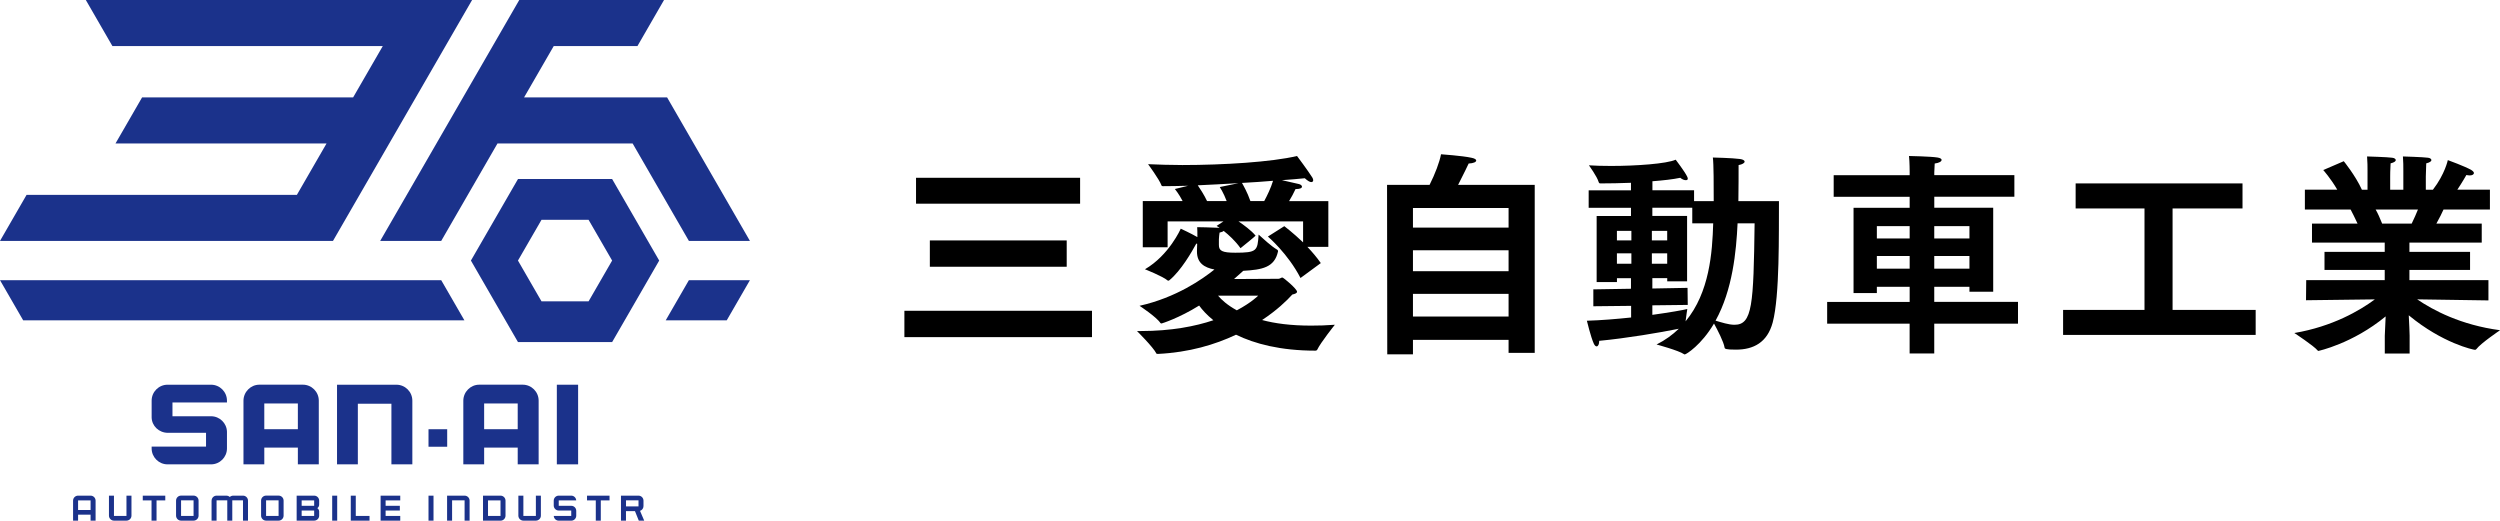 <?xml version="1.0" encoding="UTF-8"?><svg id="Layer_2" xmlns="http://www.w3.org/2000/svg" viewBox="0 0 723.91 150.76"><defs><style>.cls-1{fill:#1b328b;}</style></defs><g id="_レイヤー_1"><g><path d="M261.88,89.99h54.32v7.63h-54.32v-7.63Zm3.37-38.51h47.51v7.5h-47.51v-7.5Zm4,18.14h39.63v7.62h-39.63v-7.62Z"/><path d="M330.88,58.23h11.57c-1.06-2.07-2.25-3.5-2.25-3.5l3.87-.94c-2.75,.07-5.25,.12-7.25,.12-.25,0-.44,0-.5-.25-.69-1.81-3.88-6.12-3.88-6.12,2.94,.12,6.37,.25,9.94,.25,11.88,0,25.88-.87,33.19-2.62,0,0,3.19,4.25,4.44,6.25,.13,.25,.25,.5,.25,.75,0,.32-.19,.56-.56,.56s-1-.32-1.88-1.12c-1.62,.18-3.94,.37-6.62,.56,1.87,.44,4.19,.94,4.94,1.13,.5,.12,.87,.44,.87,.75,0,.37-.5,.69-1.68,.69h-.19c-.5,1.13-1.19,2.37-1.87,3.5h11.37v13.25h-6.06c1.37,1.45,2.75,3.06,3.88,4.69l-5.88,4.32c-3.63-7.06-9.44-12-9.44-12l4.75-3.01s2.56,1.94,5.44,4.69v-6.06h-18.69c1.56,1.06,3.63,2.56,4.94,4.12,.06,.06-4.37,3.63-4.37,3.63-1.5-2.12-3.44-3.88-4.88-5.01-.19,.19-.56,.37-1.19,.5-.06,.56-.19,1.38-.19,1.94v1.63c0,1.68,.88,2.25,4.75,2.25,6.31,0,6.44-.56,6.75-5.25,1.19,1.06,3.56,3.31,5.37,4.37,.12,.12,.25,.19,.25,.38v.12c-1,4.68-4.62,5.31-10.06,5.62-.88,.76-1.75,1.57-2.68,2.38l12.88-.07c.44,0,.75-.37,1.12-.37,.31,0,4.25,3.31,4.25,4.12,0,.37-.5,.62-1.37,.81-1.63,1.81-4.56,4.62-8.75,7.38,3.68,1,8.37,1.62,14.19,1.62,2.12,0,4.44-.06,6.88-.25,0,0-4.12,5.13-5.12,7.25-.12,.18-.25,.25-.5,.25-10.19,0-17.62-2-23-4.62-6.06,2.87-13.56,5.12-22.56,5.56-.32,0-.44,0-.5-.12-.94-1.88-5.62-6.5-5.62-6.5h1.12c8.81,0,15.81-1.38,21-3.13-1.94-1.56-3.25-3.06-4.12-4.25-5.81,3.63-10.81,5.19-10.88,5.19-.12,0-.25-.06-.32-.12-1.12-1.75-6.06-5-6.06-5,10.63-2.38,18.26-7.75,21.69-10.51-2.94-.56-5.06-1.88-5.06-5.19v-.31l.06-1.94c-.06,0-.19-.07-.25-.07-1.25,2.32-4.44,7.88-7.81,10.63-.12,.06-.19,.12-.31,.12-.06,0-.12,0-.19-.07-1.37-1.19-6.56-3.24-6.56-3.24,7-4.07,10.37-11.75,10.37-11.75,0,0,3,1.38,4.81,2.44v-.81c0-.63,0-1.25-.06-2.07,0,0,4.69,.07,6.5,.19-.56-.37-.87-.56-.87-.56l2-1.31h-16.19v7.5h-7.19v-13.38Zm24.32,0c-.88-2.37-2-4.07-2-4.07l5.44-1.12c-4,.25-8.06,.43-11.81,.62,.56,.81,1.81,2.69,2.69,4.56h5.69Zm-2.5,27.38c1,1.19,2.69,2.75,5.44,4.25,4.25-2.25,6.19-4.25,6.19-4.25h-11.63Zm13.37-27.38c.88-1.63,1.94-3.82,2.56-5.88-2.75,.25-5.81,.44-9,.62,.31,.56,1.56,2.69,2.44,5.25h4Z"/><path d="M401.64,53.54h12.31c1.63-3.25,2.88-6.57,3.32-8.87,0,0,6.12,.43,8.75,1,1,.19,1.44,.5,1.44,.81,0,.44-.81,.81-2.19,.87,0,0-1.56,3.32-3.06,6.19h22.19v48.63h-7.57v-3.75h-27.69v4.19h-7.44l-.06-49.07Zm35.19,12.37v-5.68h-27.69v5.68h27.69Zm0,12.62v-6.06h-27.69v6.06h27.69Zm0,13.13v-6.57h-27.69v6.57h27.69Z"/><path d="M461.33,83.79l10.94-.18v-3.06h-4.06v1.12h-5.88v-19.13h9.94v-2.37h-12.25v-5.06h12.25v-2.18c-3.12,.12-6.19,.18-8.81,.18-.38,0-.44-.12-.56-.43-.44-1.57-2.81-4.81-2.81-4.81,1.75,.12,4,.18,6.44,.18,7.19,0,16.06-.62,18.69-1.81,0,0,2.62,3.44,3.31,4.87,.12,.25,.19,.44,.19,.63,0,.31-.25,.43-.56,.43-.44,0-1-.18-1.62-.69-2.06,.44-4.94,.76-8.06,1v2.62h12.06v3.13h5.69c0-4.44,0-10.76-.25-12.62,0,0,5.63,.12,7.88,.43,.88,.12,1.32,.44,1.32,.76,0,.37-.63,.81-1.75,1,0,2.32,0,6.94-.06,10.44h11.75c-.06,9.24,.25,27.38-1.81,35.12-1.56,5.82-5.57,7.88-10.63,7.88-3.12,0-3.25-.25-3.31-.62-.25-1.63-2.06-5.13-3.06-6.94-3.63,6.19-8.06,8.94-8.44,8.94-.06,0-.19,0-.25-.07-1.5-1.06-7.94-2.8-7.94-2.8,2.5-1.25,4.63-2.81,6.44-4.56-5.5,1.12-15.13,2.75-23.06,3.5v.12c0,.87-.31,1.49-.75,1.49-.25,0-.56-.25-.81-.81-.88-1.93-2-6.62-2-6.62,4.12-.12,8.62-.5,12.81-.94v-3.37l-10.94,.12v-4.88Zm11.06-14.18v-2.76h-4.19v2.76h4.19Zm0,6.75v-3.01h-4.19v3.01h4.19Zm10.37-6.75v-2.76h-4.44v2.76h4.44Zm0,6.75v-3.01h-4.44v3.01h4.44Zm-4.31,14.81c5-.69,8.88-1.38,10.13-1.69,0,0-.31,1.94-.5,3.57,6.94-8.37,7.75-19.94,8-28.38h-6.06v-4.51h-11.56v2.37h10.06v18.94h-5.75v-.93h-4.31v3l10.19-.19,.06,4.94-10.25,.12v2.76Zm24.69-26.5c-.38,8.13-1.44,19.25-6.38,28.18,1.75,.5,3.75,1.19,5.5,1.19,5.19,0,5.5-5.81,5.81-29.37h-4.93Z"/><path d="M529.09,87.42h23.88v-4.37h-9.5v1.81h-6.75v-24.69h16.25v-3.19h-22v-6.25h22v-1.06s0-2.75-.19-4.5c0,0,6.38,.12,8.25,.44,.75,.12,1.19,.37,1.19,.68,0,.44-.63,.88-2,1.06-.06,.88-.12,2.56-.12,2.56v.81h23.19v6.25h-23.19v3.19h17.06v24.32h-6.88v-1.44h-10.19v4.37h24.25v6.32h-24.25v8.62h-7.13v-8.62h-23.88v-6.32Zm23.88-18.37v-3.57h-9.5v3.57h9.5Zm0,8.75v-3.68h-9.5v3.68h9.5Zm17.31-8.75v-3.57h-10.19v3.57h10.19Zm0,8.75v-3.68h-10.19v3.68h10.19Z"/><path d="M597.4,89.74h23.57v-29.38h-19.94v-7.25h48.32v7.25h-20.25v29.38h24.06v7.24h-55.76v-7.24Z"/><path d="M667.78,81.11h22.75v-2.94h-17.44v-5.24h17.44v-2.69h-21.06v-5.5h13.19c-.69-1.5-1.44-3-2-4.06h-13.25v-5.75h9.38c-1.88-3.25-4.06-5.69-4.06-5.69l5.94-2.56s3.37,4.12,5.25,8.25h1.63v-5.45c0-1.06,0-2.62-.13-4.18,0,0,6.07,.18,7.25,.37,.68,.07,1.06,.37,1.06,.69s-.44,.69-1.5,.94c-.12,1.56-.12,3.88-.12,3.88v3.75h3.81v-5.57c0-1.06,0-2.68-.12-4.06,0,0,6,.18,7.25,.37,.63,.07,1,.37,1,.69s-.44,.69-1.5,.94c-.06,1.44-.12,3.81-.12,3.81v3.82h2.06c3.5-4.56,4.31-8.57,4.31-8.57,0,0,5,1.81,6.81,2.87,.5,.32,.75,.63,.75,.88,0,.37-.44,.69-1.25,.69-.25,0-.56-.07-.94-.12,0,0-1.19,2.12-2.62,4.25h9.44v5.75h-13.44c-.44,1-1.19,2.5-2.06,4.06h13.13v5.5h-20.94v2.69h17.56v5.24h-17.56v2.94h22.88v5.88l-20.63-.31c4.56,3.12,12.63,7.44,24,8.94,0,0-5.57,3.74-6.88,5.49-.12,.12-.25,.19-.37,.19-.44,0-9.38-1.88-19.19-10,.12,2.37,.25,5,.25,5.88v5.19h-7.19v-5.13c0-.62,.12-3.19,.25-5.62-9.63,7.93-19.5,10-19.5,10-.06,0-.12-.07-.19-.13-1.12-1.37-6.75-5.06-6.75-5.06,11.06-1.88,18.94-6.5,23.32-9.74l-19.94,.25,.06-5.82Zm30.56-16.37c.69-1.44,1.32-2.81,1.81-4.06h-12.25c.63,1.06,1.25,2.5,1.88,4.06h8.56Z"/></g><g><g><polygon class="cls-1" points="24.85 0 32.55 13.34 110.84 13.34 102.25 28.21 41.14 28.21 33.44 41.55 94.55 41.55 85.97 56.42 7.7 56.42 0 69.76 96.42 69.76 136.7 0 24.85 0"/><polygon class="cls-1" points="127.76 81.13 0 81.13 6.71 92.75 134.47 92.75 127.76 81.13"/><polygon class="cls-1" points="193.17 28.21 151.75 28.21 160.34 13.34 184.58 13.34 192.28 0 150.36 0 110.09 69.76 127.76 69.76 144.05 41.55 183.19 41.55 199.48 69.76 217.15 69.76 193.17 28.21"/><polygon class="cls-1" points="199.48 81.13 192.77 92.75 210.44 92.75 217.15 81.13 199.48 81.13"/><path class="cls-1" d="M177.25,51.84h-27.26l-13.63,23.61,13.63,23.61h27.26l13.63-23.61-13.63-23.61Zm-6.82,35.42h-13.63l-6.82-11.81,6.82-11.8h13.63l6.82,11.8-6.82,11.81Z"/></g><path class="cls-1" d="M21.16,144.97c0-.8,.65-1.45,1.45-1.45h3.62c.8,0,1.45,.65,1.45,1.45v5.79h-1.45v-1.73h-3.62v1.73h-1.45v-5.79Zm5.07,2.7v-2.78h-3.62v2.78h3.62Z"/><path class="cls-1" d="M31.55,149.31v-5.79h1.45v5.88h3.62v-5.88h1.45v5.79c0,.8-.65,1.45-1.45,1.45h-3.62c-.8,0-1.45-.65-1.45-1.45Z"/><path class="cls-1" d="M43.87,144.89h-2.53v-1.37h6.52v1.37h-2.53v5.88h-1.45v-5.88Z"/><path class="cls-1" d="M50.98,149.31v-4.35c0-.8,.65-1.45,1.45-1.45h3.62c.8,0,1.45,.65,1.45,1.45v4.35c0,.8-.65,1.45-1.45,1.45h-3.62c-.8,0-1.45-.65-1.45-1.45Zm5.07,.08v-4.51h-3.62v4.51h3.62Z"/><path class="cls-1" d="M61.27,144.97c0-.8,.65-1.45,1.45-1.45h2.79c.4,0,.78,.15,1.03,.39,.26-.25,.63-.39,1.03-.39h2.79c.8,0,1.45,.65,1.45,1.45v5.79h-1.45v-5.88h-3.1v5.88h-1.45v-5.88h-3.1v5.88h-1.45v-5.79Z"/><path class="cls-1" d="M75.6,149.31v-4.35c0-.8,.65-1.45,1.45-1.45h3.62c.8,0,1.45,.65,1.45,1.45v4.35c0,.8-.65,1.45-1.45,1.45h-3.62c-.8,0-1.45-.65-1.45-1.45Zm5.07,.08v-4.51h-3.62v4.51h3.62Z"/><path class="cls-1" d="M85.9,143.52h5.07c.8,0,1.45,.65,1.45,1.45v1.14c0,.4-.17,.78-.54,1.03,.35,.24,.51,.57,.54,.93v1.24c0,.8-.65,1.45-1.45,1.45h-5.07v-7.24Zm5.07,2.94v-1.57h-3.62v1.57h3.62Zm0,2.94v-1.57h-3.62v1.57h3.62Z"/><path class="cls-1" d="M96.19,143.52h1.45v7.24h-1.45v-7.24Z"/><path class="cls-1" d="M101.57,143.52h1.45v5.88h3.98v1.37h-5.43v-7.24Z"/><path class="cls-1" d="M110.21,143.52h5.69v1.37h-4.24v1.57h4.12v1.37h-4.12v1.57h4.24v1.37h-5.69v-7.24Z"/><path class="cls-1" d="M124.08,143.52h1.45v7.24h-1.45v-7.24Z"/><path class="cls-1" d="M129.46,143.52h5.07c.8,0,1.45,.65,1.45,1.45v5.79h-1.45v-5.88h-3.62v5.88h-1.45v-7.24Z"/><path class="cls-1" d="M139.86,143.52h5.07c.8,0,1.45,.65,1.45,1.45v4.35c0,.8-.65,1.45-1.45,1.45h-5.07v-7.24Zm5.07,5.88v-4.51h-3.62v4.51h3.62Z"/><path class="cls-1" d="M150.1,149.31v-5.79h1.45v5.88h3.62v-5.88h1.45v5.79c0,.8-.65,1.45-1.45,1.45h-3.62c-.8,0-1.45-.65-1.45-1.45Z"/><path class="cls-1" d="M172.52,144.89h-2.54v-1.37h6.52v1.37h-2.53v5.88h-1.45v-5.88Z"/><path class="cls-1" d="M184.97,150.76l-1.11-2.76h-2.6v2.76h-1.45v-7.24h5.07c.8,0,1.45,.65,1.45,1.45v1.58c0,.64-.42,1.19-1,1.38l1.21,2.83h-1.57Zm-3.7-4.13h3.62v-1.75h-3.62v1.75Z"/><g><path class="cls-1" d="M43.91,129.85v-.53h15.75v-3.99h-11.04c-2.6,0-4.68-2.01-4.71-4.48v-4.84c0-2.54,2.08-4.61,4.61-4.61h12.59c2.54,0,4.61,2.08,4.61,4.61v.53h-15.78v3.99h11.17c2.5,0,4.55,2.01,4.61,4.48v4.84c0,2.54-2.08,4.61-4.61,4.61h-12.59c-2.54,0-4.61-2.08-4.61-4.61Z"/><path class="cls-1" d="M70.5,116.04c0-2.54,2.08-4.65,4.61-4.65h12.59c2.54,0,4.61,2.08,4.61,4.61v18.45h-6.06v-4.84h-9.72v4.84h-6.03v-18.42Zm15.75,8.24v-7.45h-9.72v7.45h9.72Z"/><path class="cls-1" d="M97.59,111.4h17.2c2.54,0,4.61,2.08,4.61,4.61v18.45h-6.06v-17.56h-9.72v17.56h-6.03v-23.06Z"/><path class="cls-1" d="M124.08,124.29h5.41v5.07h-5.41v-5.07Z"/><path class="cls-1" d="M134.16,116.04c0-2.54,2.08-4.65,4.61-4.65h12.59c2.54,0,4.61,2.08,4.61,4.61v18.45h-6.06v-4.84h-9.72v4.84h-6.03v-18.42Zm15.75,8.24v-7.45h-9.72v7.45h9.72Z"/><path class="cls-1" d="M161.24,111.4h6.16v23.06h-6.16v-23.06Z"/></g><path class="cls-1" d="M166.85,144.89c-.04-.76-.67-1.37-1.44-1.37h-3.62c-.8,0-1.45,.65-1.45,1.45v1.45c.02,.78,.66,1.41,1.45,1.41h3.62v1.57h-5.06c.04,.76,.67,1.37,1.44,1.37h3.62c.8,0,1.45-.65,1.45-1.45v-1.45c-.02-.78-.66-1.41-1.45-1.41h-3.62v-1.57h5.06Z"/></g></g></svg>